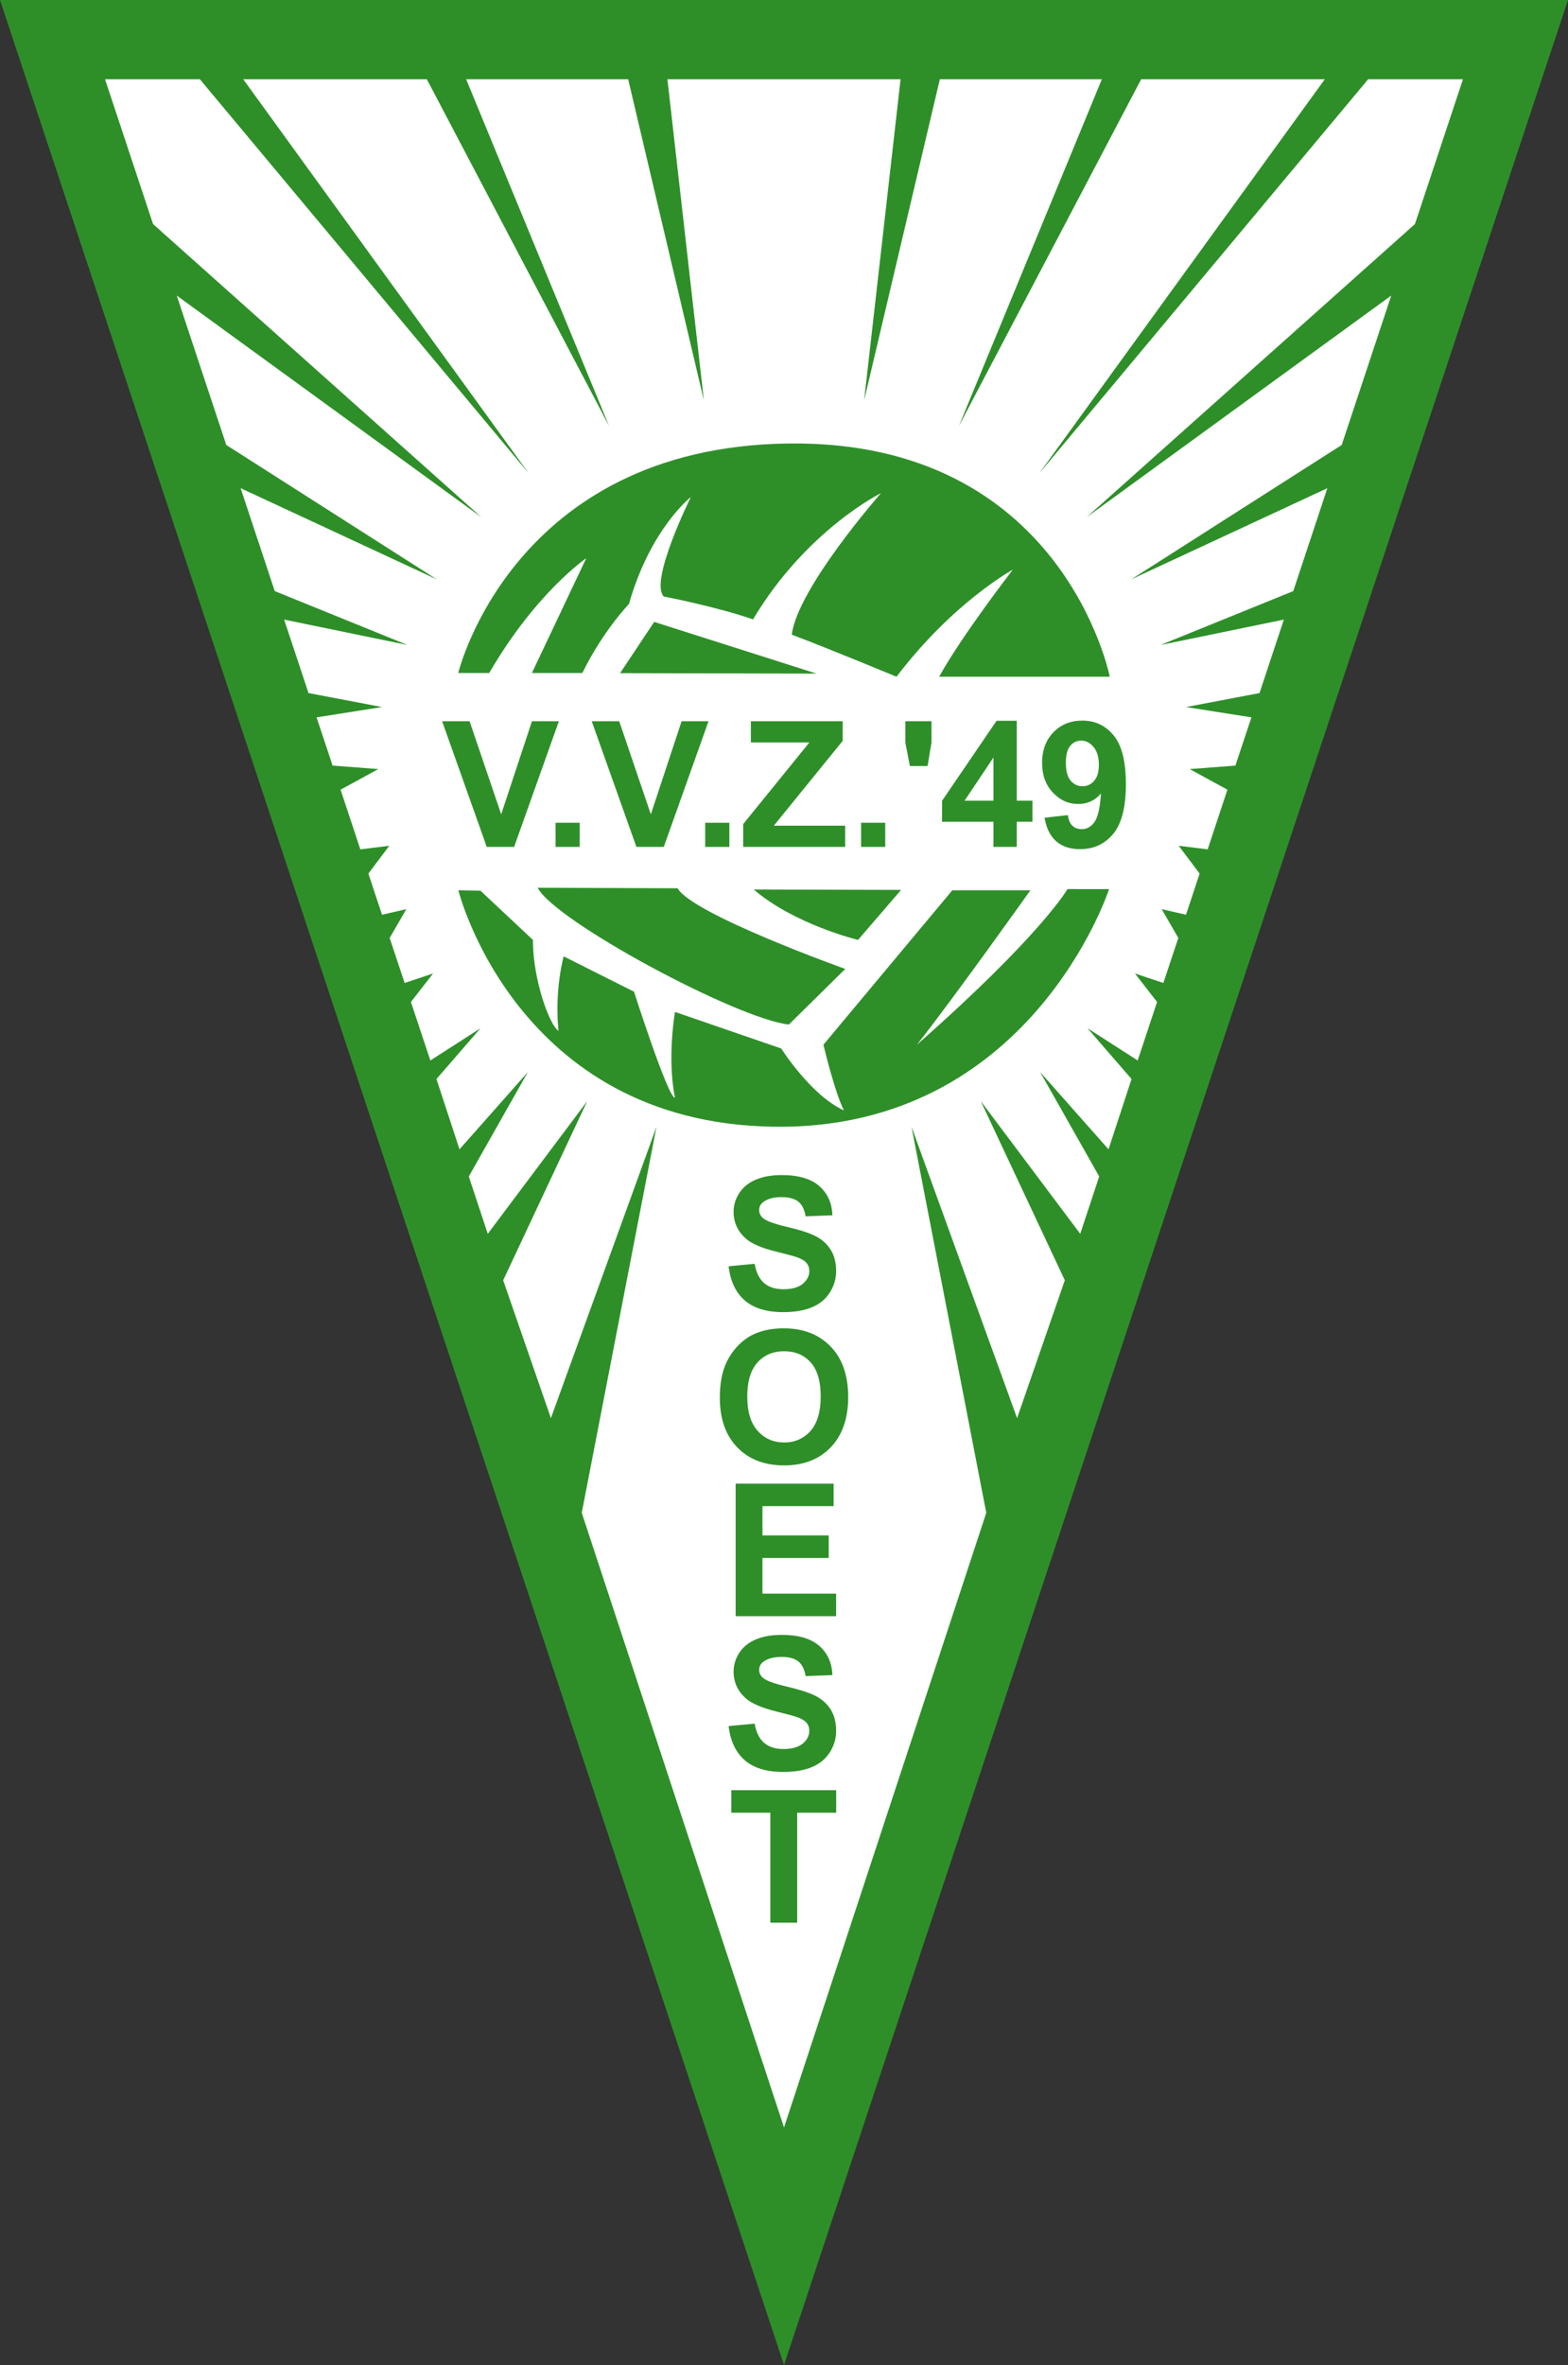 <?xml version="1.0" encoding="UTF-8"?>
<svg xmlns="http://www.w3.org/2000/svg" xmlns:xlink="http://www.w3.org/1999/xlink" width="217.7pt" height="328.21pt" viewBox="0 0 217.7 328.21" version="1.1">
<rect x="0" y="0" width="217.7" height="328.21" fill="#333333" stroke="none"/>
<defs>
<clipPath id="clip1">
  <path d="M 0 0 L 217.699 0 L 217.699 328.211 L 0 328.211 Z M 0 0 "/>
</clipPath>
</defs>
<g id="surface1">
<g clip-path="url(#clip1)" clip-rule="nonzero">
<path style=" stroke:none;fill-rule:nonzero;fill:rgb(18.042%,56.055%,16.089%);fill-opacity:1;" d="M 0 0 L 108.852 328.211 L 217.699 0 "/>
</g>
<path style=" stroke:none;fill-rule:nonzero;fill:rgb(100%,100%,100%);fill-opacity:1;" d="M 193.16 41.016 L 186.281 61.754 L 157.066 80.398 L 184.289 67.75 L 179.555 82.031 L 161.121 89.512 L 178.25 85.984 L 174.871 96.18 L 164.664 98.121 L 173.746 99.551 L 171.523 106.246 L 165.172 106.73 L 170.414 109.59 L 167.672 117.871 L 163.652 117.371 L 166.555 121.238 L 164.664 126.941 L 161.289 126.172 L 163.598 130.168 L 161.52 136.41 L 157.574 135.098 L 160.648 139.051 L 157.953 147.168 L 150.988 142.695 L 157.102 149.742 L 153.906 159.496 L 144.41 148.773 L 152.613 163.266 L 149.977 171.223 L 136.176 152.82 L 147.824 177.641 L 147.867 177.586 L 141.211 196.805 L 126.551 156.363 L 136.934 209.941 L 108.852 295.238 L 80.77 209.941 L 91.148 156.363 L 76.488 196.805 L 69.832 177.586 L 69.875 177.641 L 81.523 152.82 L 67.723 171.223 L 65.086 163.266 L 73.289 148.773 L 63.797 159.496 L 60.598 149.742 L 66.711 142.695 L 59.75 147.168 L 57.051 139.051 L 60.129 135.098 L 56.176 136.41 L 54.102 130.168 L 56.41 126.172 L 53.039 126.941 L 51.145 121.238 L 54.047 117.371 L 50.027 117.871 L 47.285 109.59 L 52.527 106.73 L 46.176 106.246 L 43.953 99.551 L 53.039 98.121 L 42.832 96.18 L 39.449 85.984 L 56.578 89.512 L 38.145 82.031 L 33.41 67.75 L 60.633 80.398 L 31.418 61.754 L 24.539 41.016 L 66.836 71.781 L 21.25 31.094 L 14.582 11 L 27.75 11 L 73.418 65.699 L 33.77 11 L 59.262 11 L 84.562 59.117 L 64.719 11 L 87.215 11 L 97.727 55.57 L 92.664 11 L 125.035 11 L 119.973 55.57 L 130.488 11 L 152.98 11 L 133.137 59.117 L 158.438 11 L 183.934 11 L 144.281 65.699 L 189.953 11 L 203.117 11 L 196.449 31.094 L 150.863 71.781 "/>
<path style=" stroke:none;fill-rule:nonzero;fill:rgb(18.042%,56.055%,16.089%);fill-opacity:1;" d="M 101.16 175.727 L 104.77 175.387 C 104.992 176.602 105.43 177.492 106.09 178.062 C 106.75 178.629 107.645 178.914 108.77 178.914 C 109.965 178.914 110.855 178.656 111.465 178.156 C 112.062 177.645 112.363 177.059 112.363 176.383 C 112.363 175.949 112.234 175.574 111.98 175.273 C 111.727 174.969 111.289 174.703 110.656 174.477 C 110.227 174.328 109.238 174.062 107.703 173.676 C 105.723 173.195 104.34 172.59 103.535 171.871 C 102.41 170.863 101.852 169.633 101.852 168.18 C 101.852 167.246 102.113 166.379 102.641 165.566 C 103.176 164.75 103.938 164.129 104.938 163.707 C 105.934 163.281 107.133 163.07 108.539 163.07 C 110.844 163.07 112.578 163.574 113.746 164.594 C 114.906 165.605 115.512 166.961 115.57 168.652 L 111.848 168.797 C 111.695 167.852 111.355 167.172 110.836 166.754 C 110.312 166.34 109.535 166.133 108.5 166.133 C 107.43 166.133 106.59 166.355 105.988 166.801 C 105.598 167.082 105.402 167.465 105.402 167.941 C 105.402 168.375 105.59 168.746 105.953 169.059 C 106.414 169.457 107.547 169.859 109.348 170.281 C 111.152 170.703 112.477 171.145 113.34 171.602 C 114.195 172.059 114.871 172.68 115.355 173.473 C 115.844 174.266 116.086 175.242 116.086 176.402 C 116.086 177.457 115.801 178.449 115.215 179.367 C 114.629 180.289 113.805 180.977 112.73 181.418 C 111.664 181.863 110.332 182.094 108.742 182.094 C 106.414 182.094 104.637 181.547 103.395 180.465 C 102.152 179.383 101.406 177.805 101.16 175.727 "/>
<path style=" stroke:none;fill-rule:nonzero;fill:rgb(18.042%,56.055%,16.089%);fill-opacity:1;" d="M 99.941 193.961 C 99.941 192.086 100.219 190.512 100.785 189.242 C 101.199 188.309 101.77 187.469 102.488 186.719 C 103.215 185.98 104.004 185.422 104.863 185.066 C 106.008 184.578 107.328 184.34 108.828 184.34 C 111.531 184.34 113.699 185.184 115.324 186.863 C 116.945 188.539 117.762 190.879 117.762 193.871 C 117.762 196.844 116.953 199.164 115.34 200.848 C 113.73 202.523 111.574 203.363 108.879 203.363 C 106.141 203.363 103.969 202.523 102.359 200.855 C 100.742 199.188 99.941 196.895 99.941 193.961 M 103.75 193.84 C 103.75 195.918 104.23 197.492 105.195 198.566 C 106.16 199.641 107.383 200.18 108.863 200.18 C 110.355 200.18 111.57 199.648 112.527 198.586 C 113.473 197.516 113.945 195.918 113.945 193.789 C 113.945 191.684 113.484 190.109 112.559 189.074 C 111.633 188.039 110.402 187.52 108.863 187.52 C 107.336 187.52 106.102 188.039 105.16 189.09 C 104.215 190.141 103.75 191.719 103.75 193.84 "/>
<path style=" stroke:none;fill-rule:nonzero;fill:rgb(18.042%,56.055%,16.089%);fill-opacity:1;" d="M 102.137 224.285 L 102.137 205.895 L 115.742 205.895 L 115.742 209.016 L 105.859 209.016 L 105.859 213.086 L 115.059 213.086 L 115.059 216.207 L 105.859 216.207 L 105.859 221.16 L 116.086 221.16 L 116.086 224.285 "/>
<path style=" stroke:none;fill-rule:nonzero;fill:rgb(18.042%,56.055%,16.089%);fill-opacity:1;" d="M 101.16 239.539 L 104.77 239.199 C 104.992 240.406 105.43 241.301 106.09 241.863 C 106.75 242.434 107.645 242.723 108.77 242.723 C 109.965 242.723 110.855 242.465 111.465 241.961 C 112.062 241.457 112.363 240.867 112.363 240.184 C 112.363 239.758 112.234 239.387 111.98 239.086 C 111.727 238.781 111.289 238.516 110.656 238.289 C 110.227 238.141 109.238 237.871 107.703 237.492 C 105.723 236.996 104.34 236.398 103.535 235.676 C 102.41 234.672 101.852 233.438 101.852 231.988 C 101.852 231.059 102.113 230.184 102.641 229.371 C 103.176 228.555 103.938 227.934 104.938 227.516 C 105.934 227.086 107.133 226.883 108.539 226.883 C 110.844 226.883 112.578 227.383 113.746 228.406 C 114.906 229.418 115.512 230.77 115.57 232.461 L 111.848 232.602 C 111.695 231.66 111.355 230.98 110.836 230.562 C 110.312 230.145 109.535 229.941 108.5 229.941 C 107.43 229.941 106.59 230.16 105.988 230.609 C 105.598 230.891 105.402 231.27 105.402 231.75 C 105.402 232.184 105.59 232.555 105.953 232.863 C 106.414 233.258 107.547 233.664 109.348 234.082 C 111.152 234.516 112.477 234.953 113.34 235.406 C 114.195 235.863 114.871 236.488 115.355 237.277 C 115.844 238.07 116.086 239.047 116.086 240.211 C 116.086 241.266 115.801 242.258 115.215 243.176 C 114.629 244.098 113.805 244.777 112.73 245.223 C 111.664 245.68 110.332 245.902 108.742 245.902 C 106.414 245.902 104.637 245.355 103.395 244.273 C 102.152 243.191 101.406 241.617 101.16 239.539 "/>
<path style=" stroke:none;fill-rule:nonzero;fill:rgb(18.042%,56.055%,16.089%);fill-opacity:1;" d="M 106.953 266.824 L 106.953 251.559 L 101.539 251.559 L 101.539 248.434 L 116.094 248.434 L 116.094 251.559 L 110.68 251.559 L 110.68 266.824 "/>
<path style=" stroke:none;fill-rule:nonzero;fill:rgb(18.042%,56.055%,16.089%);fill-opacity:1;" d="M 63.621 93.395 L 67.926 93.395 C 74.391 82.238 81.391 77.469 81.391 77.469 L 73.852 93.395 L 80.855 93.395 C 83.723 87.531 87.32 83.828 87.32 83.828 C 90.305 73.34 95.922 68.973 95.922 68.973 C 95.922 68.973 90.117 80.648 92.156 82.777 C 92.156 82.777 99.531 84.203 104.547 85.957 C 111.973 73.523 122.309 68.441 122.309 68.441 C 122.309 68.441 110.723 81.621 109.93 88.078 C 115 89.98 124.469 93.914 124.469 93.914 C 132.41 83.5 140.621 79.055 140.621 79.055 C 140.621 79.055 133.523 88.219 130.391 93.914 L 154.078 93.914 C 154.078 93.914 147.613 61.012 109.391 61.547 C 71.16 62.074 63.621 93.395 63.621 93.395 "/>
<path style=" stroke:none;fill-rule:nonzero;fill:rgb(18.042%,56.055%,16.089%);fill-opacity:1;" d="M 86.09 93.418 L 90.828 86.305 L 113.363 93.48 "/>
<path style=" stroke:none;fill-rule:nonzero;fill:rgb(18.042%,56.055%,16.089%);fill-opacity:1;" d="M 63.637 123.555 L 66.707 123.609 L 73.992 130.438 C 73.992 136.223 76.426 142.469 77.543 143.047 C 76.957 137.391 78.258 132.719 78.258 132.719 L 88.027 137.625 C 88.027 137.625 92.773 152.453 93.715 152.336 C 92.59 146.848 93.715 140.43 93.715 140.43 L 108.465 145.508 C 108.465 145.508 112.609 152.047 117.172 154.094 C 115.879 151.578 114.324 144.984 114.324 144.984 L 132.215 123.555 L 143.055 123.555 C 143.055 123.555 132.516 138.383 127.301 144.984 C 144.656 129.684 148.207 123.383 148.207 123.383 L 153.984 123.387 C 153.984 123.387 143.113 156.895 107.395 156.363 C 71.672 155.836 63.637 123.555 63.637 123.555 "/>
<path style=" stroke:none;fill-rule:nonzero;fill:rgb(18.042%,56.055%,16.089%);fill-opacity:1;" d="M 74.648 123.199 L 94.074 123.27 C 96.141 126.887 117.352 134.465 117.352 134.465 L 109.527 142.18 C 102.359 141.418 77.012 127.816 74.648 123.199 "/>
<path style=" stroke:none;fill-rule:nonzero;fill:rgb(18.042%,56.055%,16.089%);fill-opacity:1;" d="M 104.648 123.441 C 110.289 128.297 119.129 130.438 119.129 130.438 L 125.109 123.496 L 104.648 123.441 "/>
<path style=" stroke:none;fill-rule:nonzero;fill:rgb(18.042%,56.055%,16.089%);fill-opacity:1;" d="M 67.582 117.531 L 61.383 100.09 L 65.195 100.09 L 69.586 113.008 L 73.855 100.09 L 77.594 100.09 L 71.379 117.531 "/>
<path style=" stroke:none;fill-rule:nonzero;fill:rgb(18.042%,56.055%,16.089%);fill-opacity:1;" d="M 77.133 117.531 L 80.488 117.531 L 80.488 114.18 L 77.133 114.18 Z M 77.133 117.531 "/>
<path style=" stroke:none;fill-rule:nonzero;fill:rgb(18.042%,56.055%,16.089%);fill-opacity:1;" d="M 88.359 117.531 L 82.156 100.09 L 85.973 100.09 L 90.363 113.008 L 94.633 100.09 L 98.371 100.09 L 92.156 117.531 "/>
<path style=" stroke:none;fill-rule:nonzero;fill:rgb(18.042%,56.055%,16.089%);fill-opacity:1;" d="M 97.91 117.531 L 101.262 117.531 L 101.262 114.18 L 97.91 114.18 Z M 97.91 117.531 "/>
<path style=" stroke:none;fill-rule:nonzero;fill:rgb(18.042%,56.055%,16.089%);fill-opacity:1;" d="M 103.188 117.531 L 103.188 114.355 L 112.371 103.039 L 104.25 103.039 L 104.25 100.09 L 117 100.09 L 117 102.809 L 107.438 114.586 L 117.344 114.586 L 117.344 117.531 "/>
<path style=" stroke:none;fill-rule:nonzero;fill:rgb(18.042%,56.055%,16.089%);fill-opacity:1;" d="M 119.555 117.531 L 122.906 117.531 L 122.906 114.18 L 119.555 114.18 Z M 119.555 117.531 "/>
<path style=" stroke:none;fill-rule:nonzero;fill:rgb(18.042%,56.055%,16.089%);fill-opacity:1;" d="M 126.328 106.305 L 125.695 103.043 L 125.695 100.09 L 129.328 100.09 L 129.328 103.043 L 128.785 106.305 "/>
<path style=" stroke:none;fill-rule:nonzero;fill:rgb(18.042%,56.055%,16.089%);fill-opacity:1;" d="M 137.93 117.531 L 137.93 114.039 L 130.797 114.039 L 130.797 111.125 L 138.363 100.027 L 141.164 100.027 L 141.164 111.117 L 143.344 111.117 L 143.344 114.039 L 141.164 114.039 L 141.164 117.531 Z M 137.93 111.117 L 137.93 105.125 L 133.918 111.117 "/>
<path style=" stroke:none;fill-rule:nonzero;fill:rgb(18.042%,56.055%,16.089%);fill-opacity:1;" d="M 145.031 113.48 L 148.27 113.117 C 148.344 113.781 148.555 114.273 148.883 114.586 C 149.215 114.91 149.652 115.07 150.191 115.07 C 150.883 115.07 151.461 114.746 151.938 114.102 C 152.422 113.453 152.727 112.125 152.863 110.113 C 152.023 111.09 150.977 111.574 149.719 111.574 C 148.344 111.574 147.168 111.047 146.18 109.992 C 145.184 108.938 144.684 107.562 144.684 105.875 C 144.684 104.117 145.211 102.695 146.262 101.617 C 147.312 100.539 148.641 100 150.273 100 C 152.039 100 153.488 100.68 154.617 102.055 C 155.75 103.43 156.316 105.68 156.316 108.816 C 156.316 112.016 155.73 114.312 154.551 115.73 C 153.371 117.145 151.836 117.844 149.945 117.844 C 148.586 117.844 147.488 117.484 146.645 116.754 C 145.805 116.023 145.27 114.934 145.031 113.48 M 152.566 106.148 C 152.566 105.078 152.32 104.25 151.824 103.66 C 151.336 103.07 150.762 102.781 150.121 102.781 C 149.504 102.781 148.992 103.02 148.594 103.504 C 148.18 103.988 147.984 104.773 147.984 105.871 C 147.984 106.988 148.203 107.805 148.641 108.332 C 149.082 108.848 149.641 109.113 150.297 109.113 C 150.934 109.113 151.477 108.863 151.91 108.359 C 152.352 107.859 152.566 107.121 152.566 106.148 "/>
</g>
</svg>
